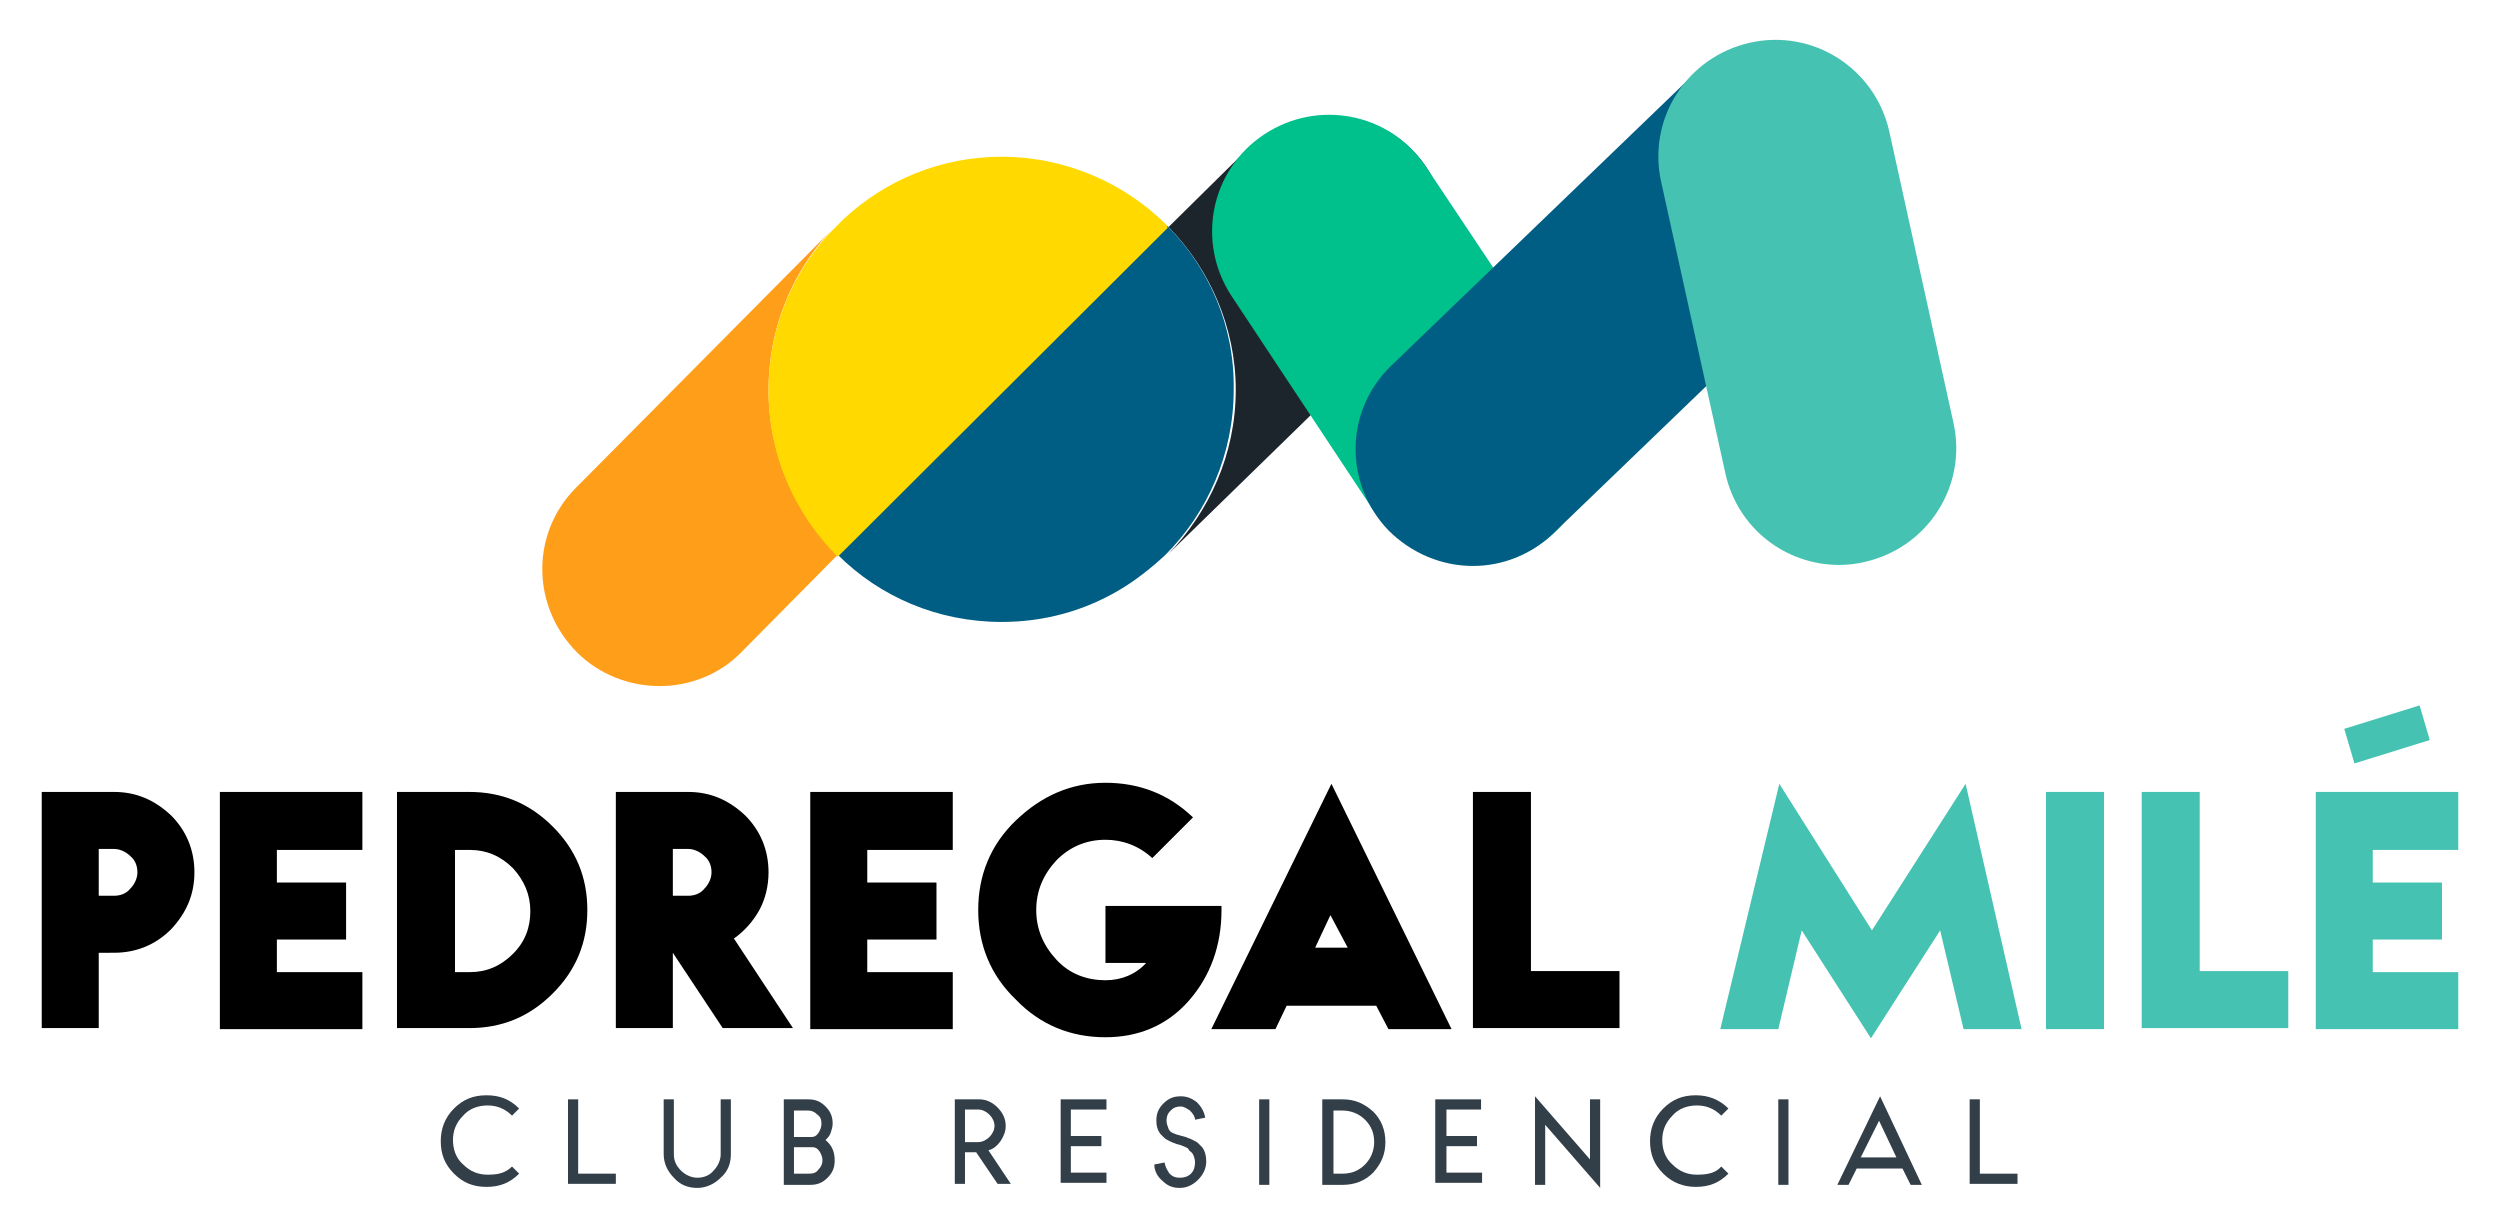<svg xmlns="http://www.w3.org/2000/svg" xmlns:xlink="http://www.w3.org/1999/xlink" id="Capa_1" x="0px" y="0px" viewBox="0 0 245.6 120.7" style="enable-background:new 0 0 245.6 120.7;" xml:space="preserve"><style type="text/css">	.st0{fill:#45C2B1;}	.st1{fill:#323E48;}	.st2{fill:#FF9E18;}	.st3{fill:#1D252C;}	.st4{fill:#00C08B;}	.st5{fill:#005E85;}	.st6{fill:#FFD900;}</style><g>	<g>		<g>			<path d="M4.1,77.8h7.1c2.2,0,4,0.8,5.6,2.3c1.5,1.5,2.3,3.4,2.3,5.6c0,2.2-0.8,4-2.3,5.6c-1.5,1.5-3.4,2.3-5.6,2.3H9.7v7.4H4.1    V77.8z M9.7,83.5V88h1.5c0.6,0,1.2-0.2,1.6-0.7c0.4-0.4,0.7-1,0.7-1.6c0-0.6-0.2-1.2-0.7-1.6c-0.4-0.4-1-0.7-1.6-0.7H9.7z"></path>			<path d="M35.6,83.5h-8.4v3.2H34v5.6h-6.8v3.2h8.4v5.6h-14V77.8h14V83.5z"></path>			<path d="M39,77.8h7.1c3.2,0,5.9,1.1,8.2,3.4c2.3,2.3,3.4,5,3.4,8.2c0,3.2-1.1,5.9-3.4,8.2c-2.3,2.3-5,3.4-8.2,3.4H39V77.8z     M44.7,83.5v12h1.5c1.6,0,3-0.6,4.2-1.8c1.2-1.2,1.7-2.6,1.7-4.2c0-1.6-0.6-3-1.7-4.2c-1.2-1.2-2.6-1.8-4.2-1.8H44.7z"></path>			<path d="M60.5,77.8h7.1c2.2,0,4,0.8,5.6,2.3c1.5,1.5,2.3,3.4,2.3,5.6c0,1.3-0.3,2.6-0.9,3.7c-0.6,1.1-1.5,2.1-2.5,2.8l5.8,8.8H71    l-4.9-7.4h0v7.4h-5.6V77.8z M66.1,83.5V88h1.5c0.6,0,1.2-0.2,1.6-0.7c0.4-0.4,0.7-1,0.7-1.6c0-0.6-0.2-1.2-0.7-1.6    c-0.4-0.4-1-0.7-1.6-0.7H66.1z"></path>			<path d="M93.6,83.5h-8.4v3.2H92v5.6h-6.8v3.2h8.4v5.6h-14V77.8h14V83.5z"></path>			<path d="M120,89v0.4c0,3.5-1.1,6.5-3.2,8.9c-2.1,2.4-4.9,3.6-8.2,3.6c-3.4,0-6.4-1.2-8.8-3.7c-2.5-2.4-3.7-5.4-3.7-8.8    c0-3.4,1.2-6.4,3.7-8.8c2.5-2.4,5.4-3.7,8.8-3.7c3.3,0,6.2,1.1,8.6,3.4l-4,4c-1.3-1.2-2.9-1.8-4.6-1.8c-1.9,0-3.5,0.7-4.8,2    c-1.3,1.4-2,3-2,4.9c0,1.9,0.7,3.5,2,4.9c1.3,1.4,3,2,4.8,2c1.6,0,3-0.6,4-1.7h-4V89H120z"></path>			<path d="M142.6,101.1h-6.2l-1.2-2.3h-8.8l-1.1,2.3H119L130.8,77L142.6,101.1z M129.2,93.1h3.2l-1.7-3.2L129.2,93.1z"></path>			<path d="M150.3,95.4h8.8v5.6h-14.4V77.8h5.7V95.4z"></path>			<path class="st0" d="M198.6,101.1h-5.7l-2.3-9.7l-6.8,10.6l-6.8-10.6l-2.3,9.7h-5.7l5.8-24.1l9.1,14.4l9.2-14.4L198.6,101.1z"></path>			<path class="st0" d="M206.7,101.1h-5.7V77.8h5.7V101.1z"></path>			<path class="st0" d="M216,95.4h8.8v5.6h-14.4V77.8h5.7V95.4z"></path>			<path class="st0" d="M241.5,83.5h-8.4v3.2h6.8v5.6h-6.8v3.2h8.4v5.6h-14V77.8h14V83.5z M238.7,72.7l-7.4,2.3l-1-3.4l7.4-2.3    L238.7,72.7z"></path>		</g>	</g>	<g>		<g>			<path class="st1" d="M50.3,114.6l0.7,0.7c-0.9,0.9-1.9,1.3-3.2,1.3s-2.3-0.4-3.2-1.3c-0.9-0.9-1.3-1.9-1.3-3.2    c0-1.2,0.4-2.3,1.3-3.2c0.9-0.9,1.9-1.3,3.2-1.3s2.3,0.4,3.2,1.3l-0.7,0.7c-0.7-0.7-1.5-1-2.4-1s-1.8,0.3-2.4,1    c-0.7,0.7-1,1.5-1,2.4s0.3,1.8,1,2.4c0.7,0.7,1.5,1,2.4,1S49.6,115.3,50.3,114.6z"></path>			<path class="st1" d="M56.8,115.3h3.7v1h-4.7V108h1V115.3z"></path>			<path class="st1" d="M71.8,108v5.4c0,0.9-0.3,1.7-1,2.3c-0.6,0.6-1.4,1-2.3,1s-1.7-0.3-2.3-1c-0.6-0.6-1-1.4-1-2.3V108h1v5.4    c0,0.6,0.2,1.1,0.7,1.6c0.4,0.4,1,0.7,1.6,0.7c0.6,0,1.2-0.2,1.6-0.7c0.4-0.4,0.7-1,0.7-1.6V108H71.8z"></path>			<path class="st1" d="M77,108h2.4c0.7,0,1.2,0.2,1.7,0.7c0.5,0.5,0.7,1,0.7,1.7c0,0.3-0.1,0.6-0.2,0.9c-0.1,0.3-0.3,0.5-0.5,0.7    c0.6,0.5,0.9,1.1,0.9,2c0,0.7-0.2,1.2-0.7,1.7c-0.5,0.5-1,0.7-1.7,0.7H77V108z M78,109.1v2.6h1.7c0.3,0,0.5-0.1,0.7-0.4    c0.2-0.3,0.3-0.6,0.3-0.9c0-0.4-0.1-0.7-0.4-0.9c-0.3-0.3-0.6-0.4-0.9-0.4H78z M78,112.7v2.6h1.5c0.4,0,0.7-0.1,0.9-0.4    c0.3-0.3,0.4-0.6,0.4-0.9c0-0.3-0.1-0.6-0.3-0.9c-0.2-0.3-0.4-0.4-0.7-0.4H78z"></path>			<path class="st1" d="M93.8,108h2.4c0.7,0,1.3,0.3,1.8,0.8c0.5,0.5,0.8,1.1,0.8,1.8c0,0.6-0.2,1-0.5,1.5c-0.3,0.4-0.7,0.8-1.2,0.9    l2.2,3.3H98l-2.1-3.1h-1.1v3.1h-1V108z M94.8,109.1v3.1h1.3c0.4,0,0.8-0.2,1.1-0.5c0.3-0.3,0.5-0.7,0.5-1.1s-0.2-0.8-0.5-1.1    c-0.3-0.3-0.7-0.5-1.1-0.5H94.8z"></path>			<path class="st1" d="M108.7,109h-3.5v2.6h3v1h-3v2.6h3.5v1h-4.5V108h4.5V109z"></path>			<path class="st1" d="M116,112.5L116,112.5c-0.3-0.1-0.5-0.1-0.6-0.2c-0.1,0-0.3-0.1-0.5-0.2c-0.2-0.1-0.4-0.2-0.5-0.3    c-0.1-0.1-0.3-0.3-0.4-0.4c-0.3-0.4-0.4-0.8-0.4-1.3c0-0.7,0.2-1.2,0.7-1.7c0.5-0.5,1-0.7,1.7-0.7c0.6,0,1.1,0.2,1.6,0.6    c0.4,0.4,0.7,0.9,0.8,1.5l-1,0.2c0-0.3-0.2-0.6-0.5-0.9c-0.3-0.2-0.6-0.4-0.9-0.4c-0.4,0-0.7,0.1-1,0.4c-0.3,0.3-0.4,0.6-0.4,1    c0,0.3,0.1,0.5,0.2,0.8c0.1,0.2,0.2,0.3,0.4,0.4c0.2,0.1,0.5,0.2,0.9,0.3c0.3,0.1,0.5,0.1,0.6,0.2c0.1,0,0.3,0.1,0.5,0.2    c0.2,0.1,0.4,0.2,0.5,0.3c0.1,0.1,0.3,0.3,0.4,0.4c0.3,0.4,0.4,0.9,0.4,1.4c0,0.7-0.3,1.3-0.8,1.8c-0.5,0.5-1.1,0.8-1.8,0.8    c-0.7,0-1.2-0.2-1.7-0.7c-0.5-0.4-0.8-1-0.8-1.6l1-0.2c0.1,0.5,0.3,0.8,0.5,1.1c0.3,0.3,0.6,0.4,1,0.4c0.4,0,0.8-0.1,1.1-0.4    c0.3-0.3,0.4-0.7,0.4-1.1c0-0.3-0.1-0.6-0.2-0.8c-0.1-0.2-0.3-0.3-0.4-0.4C116.8,112.8,116.5,112.7,116,112.5z"></path>			<path class="st1" d="M124.7,116.4h-1V108h1V116.4z"></path>			<path class="st1" d="M129.9,108h2c1.2,0,2.1,0.4,3,1.2c0.8,0.8,1.2,1.8,1.2,3s-0.4,2.1-1.2,3c-0.8,0.8-1.8,1.2-3,1.2h-2V108z     M131,109v6.3h0.9c0.9,0,1.6-0.3,2.2-0.9c0.6-0.6,0.9-1.4,0.9-2.2c0-0.9-0.3-1.6-0.9-2.2c-0.6-0.6-1.4-0.9-2.2-0.9H131z"></path>			<path class="st1" d="M145.6,109h-3.5v2.6h3v1h-3v2.6h3.5v1H141V108h4.5V109z"></path>			<path class="st1" d="M156.2,113.9V108h1v8.7l-5.4-6.2v5.9h-1v-8.7L156.2,113.9z"></path>			<path class="st1" d="M169.1,114.6l0.7,0.7c-0.9,0.9-1.9,1.3-3.2,1.3c-1.2,0-2.3-0.4-3.2-1.3c-0.9-0.9-1.3-1.9-1.3-3.2    c0-1.2,0.4-2.3,1.3-3.2c0.9-0.9,1.9-1.3,3.2-1.3c1.2,0,2.3,0.4,3.2,1.3l-0.7,0.7c-0.7-0.7-1.5-1-2.4-1s-1.8,0.3-2.4,1    c-0.7,0.7-1,1.5-1,2.4s0.3,1.8,1,2.4c0.7,0.7,1.5,1,2.4,1S168.5,115.3,169.1,114.6z"></path>			<path class="st1" d="M175.7,116.4h-1V108h1V116.4z"></path>			<path class="st1" d="M188.8,116.4h-1.1l-0.8-1.6h-4.5l-0.8,1.6h-1.1l4.2-8.7L188.8,116.4z M182.8,113.7h3.5l-1.7-3.6L182.8,113.7    z"></path>			<path class="st1" d="M194.5,115.3h3.7v1h-4.7V108h1V115.3z"></path>		</g>	</g>	<g>		<g>			<path class="st2" d="M75.5,38.3c0-5.9,2.2-11.3,5.9-15.4l-24.8,25c-4.5,4.5-4.4,11.7,0.1,16.2c2.2,2.2,5.2,3.3,8.1,3.3    c2.9,0,5.9-1.1,8.1-3.4l9.4-9.5C78.1,50.4,75.5,44.6,75.5,38.3z"></path>			<path class="st3" d="M138.8,14.8c-4.4-4.5-11.7-4.6-16.2-0.2l-7.8,7.7c4,4.1,6.6,9.8,6.6,16c0,6.3-2.6,12-6.7,16.2l24-23.4    C143.1,26.6,143.2,19.3,138.8,14.8z"></path>		</g>		<path class="st4" d="M144.7,55.5c-3.7,0-7.3-1.8-9.6-5.1L121,29.1c-3.5-5.3-2.1-12.4,3.2-15.9c5.3-3.5,12.4-2.1,15.9,3.2   l14.2,21.3c3.5,5.3,2.1,12.4-3.2,15.9C149.1,54.9,146.9,55.5,144.7,55.5z"></path>		<path class="st5" d="M144.7,55.6c-3,0-6-1.2-8.3-3.5c-4.4-4.6-4.3-11.8,0.3-16.2l29.7-28.6c4.6-4.4,11.8-4.3,16.2,0.3   c4.4,4.6,4.3,11.8-0.3,16.2l-29.7,28.6C150.4,54.5,147.6,55.6,144.7,55.6z"></path>		<path class="st0" d="M180.7,55.5c-5.3,0-10-3.6-11.2-9l-6.3-28.6c-1.4-6.2,2.5-12.3,8.7-13.7c6.2-1.4,12.3,2.5,13.7,8.7l6.3,28.6   c1.4,6.2-2.5,12.3-8.7,13.7C182.4,55.4,181.5,55.5,180.7,55.5z"></path>		<g>			<path class="st5" d="M114.7,22.2C114.7,22.2,114.7,22.2,114.7,22.2L82.3,54.5c0,0,0,0,0,0c4.1,4.1,9.8,6.6,16.1,6.6    c4.2,0,8.1-1.1,11.5-3.1c1.7-1,3.2-2.2,4.6-3.5l0,0c4.1-4.1,6.7-9.9,6.7-16.2C121.3,32,118.8,26.4,114.7,22.2z"></path>			<path class="st6" d="M114.6,22.1c-4.1-4.1-9.9-6.7-16.2-6.7c-6,0-11.4,2.3-15.5,6.1l-1.5,1.5c-3.7,4.1-5.9,9.4-5.9,15.4    c0,6.4,2.6,12.1,6.8,16.3l32.4-32.3C114.7,22.2,114.6,22.1,114.6,22.1z"></path>		</g>	</g></g></svg>